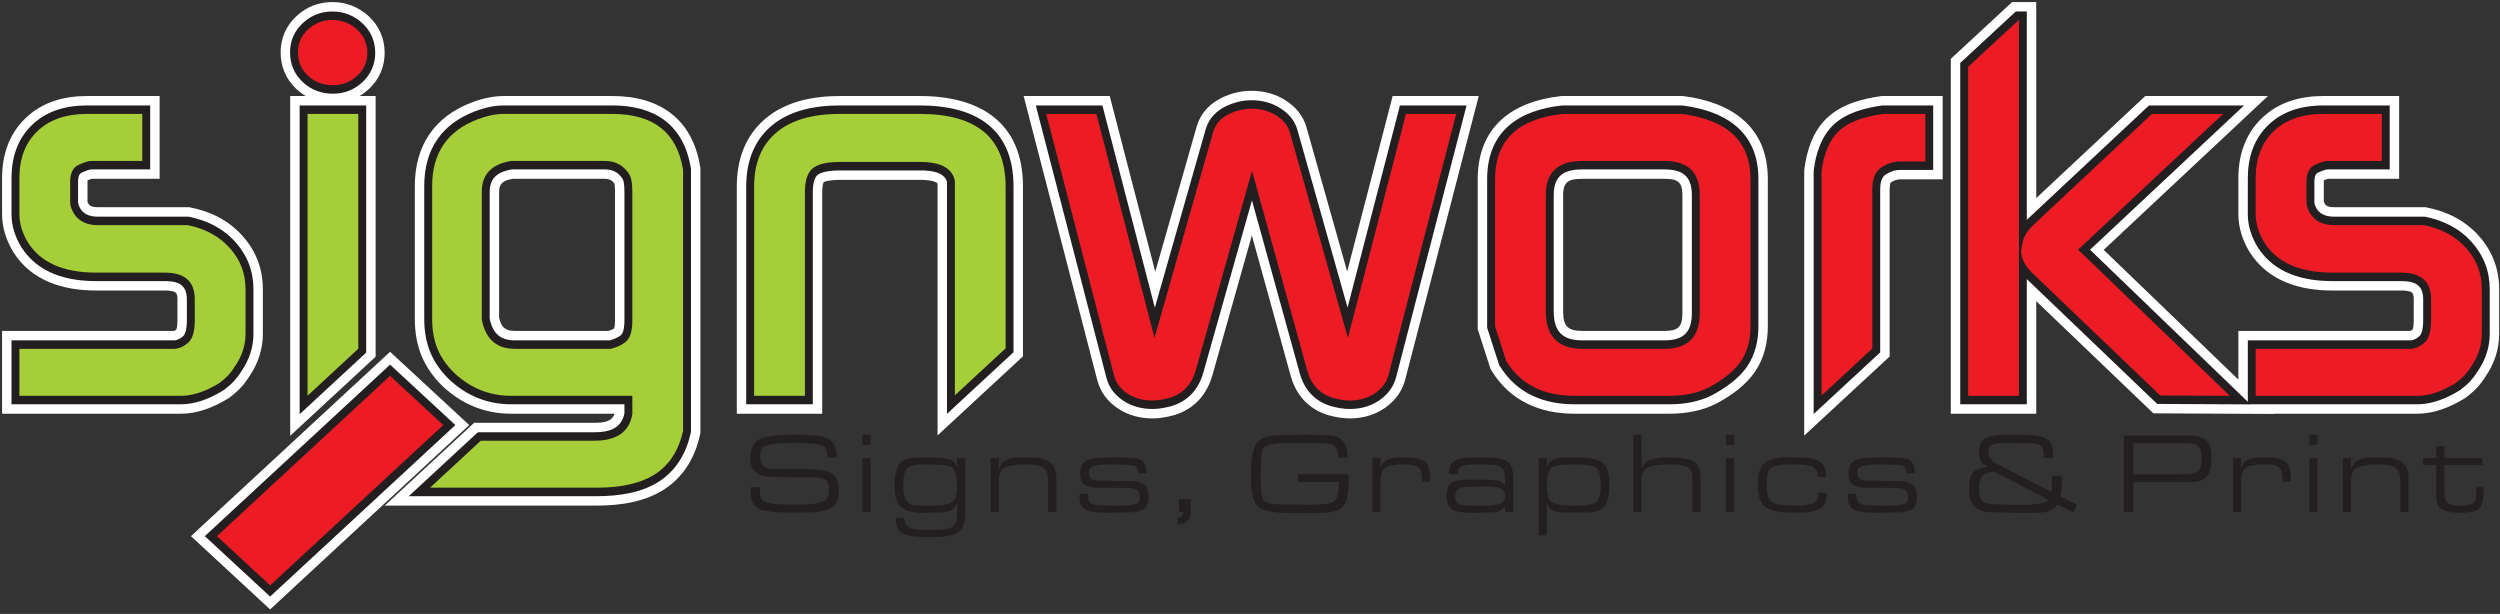 <?xml version="1.0" encoding="UTF-8"?>
<svg xmlns="http://www.w3.org/2000/svg" xmlns:xlink="http://www.w3.org/1999/xlink" width="395pt" height="97pt" viewBox="0 0 395 97" version="1.1">
<rect x="0" y="0" width="395" height="97" fill="#333333" stroke="none"/>
<g id="surface1">
<path style=" stroke:none;fill-rule:evenodd;fill:rgb(100%,100%,100%);fill-opacity:1;" d="M 56.812 15.172 L 59.348 15.172 L 59.348 56.363 L 45.852 68.855 L 45.852 15.172 L 48.309 15.172 C 47.797 14.871 47.309 14.512 46.852 14.086 C 45.188 12.547 44.34 10.535 44.34 8.27 C 44.34 6.027 45.211 4.055 46.852 2.531 C 48.434 1.07 50.363 0.328 52.512 0.328 C 54.66 0.328 56.59 1.07 58.188 2.508 C 59.891 4.043 60.773 6.059 60.773 8.352 C 60.773 10.594 59.902 12.566 58.262 14.09 C 57.805 14.508 57.32 14.871 56.812 15.172 Z M 353.664 59.98 L 353.664 52.285 L 380.824 52.285 C 380.918 52.273 381.09 52.152 381.207 52.062 C 381.34 51.742 381.371 50.957 381.371 50.66 L 381.371 47.281 C 381.371 46.98 381.344 46.441 381.086 46.227 C 380.73 45.93 379.824 45.902 379.391 45.902 L 368.52 45.902 C 363.359 45.902 358.352 44.426 355.438 39.824 L 355.414 39.785 C 354.324 37.969 353.664 35.969 353.664 33.836 L 353.664 28.148 C 353.664 24.535 354.738 21.18 357.391 18.652 C 360.031 16.109 363.48 15.172 367.066 15.172 L 379.062 15.172 L 379.062 28.254 L 367.836 28.254 C 367.664 28.285 367.395 28.395 367.164 28.496 C 367.16 28.582 367.16 28.668 367.16 28.723 L 367.16 31.887 C 367.195 32 367.301 32.176 367.367 32.281 C 367.68 32.695 368.312 32.738 368.789 32.738 L 383.211 32.738 L 383.465 32.789 C 386.637 33.414 389.465 34.828 391.641 37.258 C 393.781 39.625 394.867 42.488 394.867 45.688 L 394.867 52.75 C 394.867 55.195 394.102 57.457 392.73 59.465 C 392.348 60.09 391.902 60.676 391.402 61.227 C 390.844 61.824 390.211 62.355 389.555 62.844 L 389.457 62.918 L 389.352 62.98 C 387.113 64.348 384.586 65.367 381.93 65.367 L 359.297 65.367 L 359.332 65.402 L 340.238 65.309 L 321.727 47.586 L 321.727 65.367 L 308.227 65.367 L 308.227 9.293 L 317.914 0.328 L 321.727 0.328 L 321.727 31.301 L 338.953 15.172 L 358.336 15.172 L 332.387 39.477 Z M 271.199 63.758 C 268.895 64.934 266.32 65.367 263.75 65.367 L 248.781 65.367 C 243.32 65.367 238.645 63.371 235.695 58.609 L 235.516 58.316 L 235.406 57.988 C 234.801 56.141 234.207 54.289 233.617 52.438 L 233.48 52.008 L 233.48 28.324 C 233.48 20.051 238.914 16.02 246.629 15.188 L 246.77 15.172 L 265.879 15.172 L 266.051 15.195 C 273.594 16.168 279.316 20.02 279.316 28.27 L 279.316 51.527 C 279.316 54.086 278.75 56.566 277.305 58.707 C 275.824 60.887 273.543 62.496 271.25 63.73 Z M 182.531 42.941 L 189.043 20.102 C 189.871 17.133 192.238 15.449 195.109 14.68 C 195.965 14.461 196.852 14.348 197.73 14.348 C 199.641 14.348 201.465 14.809 203.086 15.836 C 204.676 16.844 205.895 18.254 206.418 20.094 L 212.855 42.895 L 220.039 15.172 L 233.641 15.172 L 222.027 59.969 C 221.539 61.867 220.371 63.379 218.77 64.484 C 217.129 65.605 215.238 66.109 213.262 66.109 C 212.125 66.109 210.988 65.902 209.895 65.605 L 209.855 65.594 L 209.805 65.578 C 206.672 64.605 204.676 62.301 203.867 59.16 L 197.793 37.195 L 191.59 59.18 C 190.727 62.324 188.707 64.613 185.566 65.578 L 185.516 65.594 L 185.457 65.609 C 184.379 65.895 183.246 66.109 182.125 66.109 C 180.172 66.109 178.293 65.641 176.656 64.551 C 174.988 63.453 173.824 61.906 173.344 59.965 L 161.734 15.172 L 175.336 15.172 Z M 30.172 84.711 L 61.633 55.582 L 74.141 67.16 L 42.676 96.289 Z M 285.066 68.824 L 285.066 26.918 L 285.086 26.742 C 285.457 23.777 286.43 20.773 288.641 18.664 C 290.883 16.504 294.16 15.605 297.172 15.195 L 297.348 15.172 L 306.938 15.172 L 306.938 28.336 L 300.277 28.336 C 299.703 28.336 299.215 28.512 298.738 28.828 C 298.582 29.008 298.562 29.727 298.562 29.961 L 298.562 56.328 Z M 148.133 29.012 C 147.754 28.461 145.902 28.418 145.434 28.418 L 132.695 28.418 C 132.188 28.418 130.586 28.48 130.145 28.781 C 129.953 29.082 129.91 30.031 129.91 30.371 L 129.91 65.367 L 116.414 65.367 L 116.414 29.465 C 116.414 25.336 117.68 21.527 120.883 18.789 C 124.152 15.996 128.512 15.172 132.695 15.172 L 145.348 15.172 C 154.742 15.172 161.629 19.262 161.629 29.465 L 161.629 56.305 L 148.133 68.797 Z M 97.105 65.367 L 80.754 65.367 C 76.641 65.367 73.027 63.887 70.008 61.09 L 69.973 61.059 C 68.547 59.676 67.363 58.066 66.605 56.223 C 65.852 54.379 65.543 52.398 65.543 50.414 L 65.543 29.383 C 65.543 23.023 68.629 18.41 74.582 16.172 C 76.203 15.555 77.902 15.172 79.641 15.172 L 96.746 15.172 C 104.207 15.172 109.402 18.754 110.629 26.363 L 110.664 26.594 L 110.664 68.379 L 110.602 68.684 C 109.848 72.168 108.117 75.18 105.133 77.199 C 102 79.301 98.023 79.883 94.328 79.883 L 60.785 79.883 L 74.918 66.801 L 93.926 66.801 C 95.262 66.801 96.648 66.695 97.105 65.367 Z M 14.031 32.281 C 14.344 32.695 14.977 32.738 15.449 32.738 L 29.875 32.738 L 30.129 32.789 C 33.297 33.414 36.129 34.828 38.301 37.258 C 40.441 39.625 41.531 42.488 41.531 45.688 L 41.531 52.75 C 41.531 55.195 40.766 57.457 39.395 59.465 C 39.012 60.09 38.566 60.676 38.066 61.227 C 37.508 61.824 36.871 62.359 36.215 62.848 L 36.117 62.918 L 36.016 62.98 C 33.777 64.348 31.246 65.367 28.59 65.367 L 0.328 65.367 L 0.328 52.285 L 27.484 52.285 C 27.582 52.273 27.754 52.152 27.871 52.062 C 28.004 51.742 28.035 50.957 28.035 50.66 L 28.035 47.281 C 28.035 46.98 28.008 46.441 27.75 46.227 C 27.395 45.93 26.484 45.902 26.051 45.902 L 15.184 45.902 C 10.023 45.902 5.02 44.43 2.105 39.832 L 2.078 39.785 C 0.988 37.973 0.328 35.969 0.328 33.836 L 0.328 28.148 C 0.328 24.539 1.398 21.184 4.051 18.652 C 6.691 16.109 10.141 15.172 13.727 15.172 L 25.219 15.172 L 25.219 28.254 L 14.5 28.254 C 14.328 28.285 14.055 28.395 13.828 28.496 C 13.824 28.582 13.824 28.668 13.824 28.723 L 13.824 31.887 C 13.859 32 13.965 32.18 14.031 32.281 Z M 250.027 52.285 L 262.949 52.285 C 265.098 52.285 265.82 51.707 265.82 49.508 L 265.82 30.785 C 265.82 28.656 264.965 28.254 262.949 28.254 L 250.027 28.254 C 248.004 28.254 246.977 28.594 246.977 30.785 L 246.977 49.176 C 246.977 51.531 247.684 52.285 250.027 52.285 Z M 78.859 50.184 C 79.188 51.637 79.754 52.285 81.332 52.285 L 96.125 52.285 C 96.414 52.195 96.859 52.039 97.043 51.895 C 97.148 51.594 97.172 50.918 97.172 50.648 L 97.172 30.469 C 97.172 30.023 97.176 29.434 97.066 28.98 C 97.062 28.973 97.047 28.957 97.039 28.949 L 96.977 28.879 L 96.918 28.809 C 96.547 28.352 96.078 28.254 95.516 28.254 L 81.008 28.254 C 79.719 28.48 78.859 28.836 78.859 30.305 L 78.859 50.184 "/>
<path style=" stroke:none;fill-rule:evenodd;fill:rgb(13.699%,12.199%,12.5%);fill-opacity:1;" d="M 355.156 63.48 L 355.156 53.777 L 380.828 53.777 C 381.344 53.777 381.84 53.477 382.238 53.145 C 382.793 52.691 382.863 51.32 382.863 50.66 L 382.863 47.281 C 382.863 44.906 381.391 44.414 379.391 44.414 L 368.52 44.414 C 364.027 44.414 359.371 43.254 356.707 39.043 L 356.688 39.016 C 355.75 37.453 355.152 35.715 355.152 33.836 L 355.156 28.148 C 355.156 24.875 356.109 21.934 358.422 19.723 C 360.809 17.43 363.934 16.66 367.066 16.66 L 377.574 16.66 L 377.574 26.766 L 367.793 26.766 C 367.387 26.766 366.621 27.102 366.254 27.273 C 365.727 27.516 365.672 28.176 365.672 28.723 L 365.672 31.941 C 365.672 32.336 365.934 32.812 366.141 33.125 C 366.773 34.012 367.797 34.23 368.789 34.23 L 383.066 34.23 L 383.18 34.25 C 385.977 34.801 388.547 36.031 390.531 38.254 C 392.395 40.316 393.379 42.812 393.379 45.688 L 393.379 52.75 C 393.379 54.93 392.68 56.91 391.48 58.656 C 391.141 59.211 390.75 59.73 390.312 60.211 C 389.812 60.742 389.246 61.219 388.668 61.648 L 388.574 61.711 C 386.555 62.945 384.281 63.879 381.93 63.879 L 355.566 63.879 L 355.582 63.895 L 340.84 63.82 L 320.48 44.332 C 320.398 44.258 320.316 44.176 320.234 44.098 L 320.234 63.879 L 309.719 63.879 L 309.719 9.945 L 318.496 1.816 L 320.234 1.816 L 320.234 34.738 C 320.32 34.656 320.41 34.57 320.496 34.488 L 339.543 16.66 L 354.566 16.66 L 330.227 39.461 Z M 270.523 62.43 C 268.418 63.504 266.062 63.879 263.75 63.879 L 248.781 63.879 C 243.988 63.879 239.699 62.242 236.961 57.824 L 236.871 57.684 L 236.82 57.527 C 236.219 55.684 235.625 53.836 235.035 51.988 L 234.969 51.777 L 234.969 28.324 C 234.969 20.57 240.172 17.383 246.785 16.668 L 246.848 16.66 L 265.785 16.66 L 265.859 16.672 C 272.312 17.504 277.828 20.559 277.828 28.27 L 277.828 51.527 C 277.828 53.812 277.336 56 276.074 57.871 C 274.723 59.855 272.566 61.328 270.547 62.418 Z M 250.027 53.777 L 262.949 53.777 C 265.797 53.777 267.312 52.676 267.312 49.508 L 267.312 30.785 C 267.312 27.688 265.668 26.766 262.949 26.766 L 250.027 26.766 C 247.297 26.766 245.488 27.617 245.488 30.785 L 245.488 49.176 C 245.488 52.512 246.988 53.777 250.027 53.777 Z M 182.465 48.613 L 190.477 20.504 C 191.176 18 193.227 16.727 195.48 16.121 C 196.219 15.934 196.977 15.836 197.73 15.836 C 199.344 15.836 200.895 16.211 202.285 17.094 C 203.535 17.883 204.555 18.984 204.984 20.5 L 212.914 48.594 L 221.191 16.66 L 231.715 16.66 L 220.586 59.598 C 220.18 61.176 219.203 62.375 217.93 63.258 C 216.523 64.215 214.922 64.621 213.262 64.621 C 212.266 64.621 211.246 64.43 210.281 64.168 L 210.262 64.16 L 210.242 64.156 C 207.688 63.363 206.012 61.516 205.305 58.77 L 197.809 31.66 L 190.152 58.781 C 189.398 61.527 187.695 63.363 185.129 64.156 L 185.105 64.164 L 185.078 64.172 C 184.133 64.418 183.105 64.621 182.125 64.621 C 180.48 64.621 178.883 64.242 177.477 63.309 C 176.148 62.438 175.184 61.211 174.789 59.594 L 163.656 16.66 L 174.18 16.66 Z M 47.863 12.996 C 46.531 11.762 45.828 10.16 45.828 8.27 C 45.828 6.406 46.555 4.84 47.863 3.625 C 49.191 2.402 50.77 1.816 52.512 1.816 C 54.266 1.816 55.848 2.406 57.191 3.613 C 58.551 4.84 59.285 6.441 59.285 8.352 C 59.285 10.215 58.559 11.781 57.25 12.996 C 55.926 14.223 54.344 14.805 52.602 14.805 C 50.828 14.805 49.211 14.242 47.863 12.996 Z M 32.363 84.711 L 61.633 57.613 L 71.949 67.16 L 42.676 94.258 Z M 286.555 65.414 L 286.555 27.012 L 286.566 26.926 C 286.898 24.258 287.754 21.57 289.672 19.738 C 291.684 17.801 294.762 17.027 297.371 16.672 L 297.449 16.66 L 305.445 16.66 L 305.445 26.848 L 300.277 26.848 C 299.418 26.848 298.637 27.109 297.906 27.594 C 297.188 28.074 297.07 29.137 297.07 29.961 L 297.07 55.68 Z M 149.621 28.727 C 149.156 27.055 146.742 26.93 145.434 26.93 L 132.695 26.93 C 131.766 26.93 129.922 27.012 129.152 27.668 C 128.512 28.219 128.422 29.57 128.422 30.371 L 128.422 63.879 L 117.902 63.879 L 117.902 29.465 C 117.902 25.676 119.047 22.32 121.848 19.922 C 124.859 17.348 128.949 16.66 132.695 16.66 L 145.348 16.66 C 153.473 16.66 160.137 19.781 160.137 29.465 L 160.137 55.652 L 149.621 65.391 Z M 57.859 55.711 L 47.344 65.449 L 47.344 16.66 L 57.859 16.66 Z M 98.66 65.297 L 98.66 63.879 L 80.754 63.879 C 77.074 63.879 73.812 62.586 71.027 60.008 L 71.008 59.984 C 69.746 58.766 68.672 57.332 67.984 55.656 C 67.305 54 67.031 52.215 67.031 50.414 L 67.031 29.383 C 67.031 23.434 69.934 19.512 75.109 17.562 C 76.566 17.008 78.09 16.66 79.641 16.66 L 96.746 16.66 C 103.176 16.66 108.008 19.465 109.16 26.598 L 109.176 26.711 L 109.176 68.219 L 109.145 68.367 C 108.453 71.562 106.902 74.203 104.301 75.965 C 101.414 77.902 97.664 78.395 94.328 78.395 L 64.586 78.395 L 75.5 68.293 L 93.926 68.293 C 96.086 68.293 98.18 67.801 98.66 65.297 Z M 77.371 50.344 C 77.855 52.676 79.051 53.777 81.332 53.777 L 96.34 53.777 C 96.961 53.605 97.809 53.301 98.223 52.816 C 98.605 52.359 98.66 51.223 98.66 50.648 L 98.66 30.469 C 98.66 29.918 98.648 29.191 98.52 28.652 C 98.453 28.371 98.32 28.141 98.133 27.934 L 98.102 27.902 L 98.074 27.871 C 97.402 27.039 96.52 26.766 95.516 26.766 L 80.879 26.766 C 78.887 27.098 77.371 27.93 77.371 30.305 Z M 12.805 33.129 C 13.438 34.012 14.461 34.23 15.449 34.23 L 29.73 34.23 L 29.844 34.25 C 32.641 34.801 35.207 36.031 37.195 38.254 C 39.059 40.316 40.043 42.812 40.043 45.688 L 40.043 52.75 C 40.043 54.93 39.344 56.91 38.145 58.656 C 37.805 59.211 37.414 59.73 36.977 60.211 C 36.477 60.746 35.906 61.219 35.332 61.648 L 35.238 61.711 C 33.219 62.945 30.945 63.879 28.59 63.879 L 1.816 63.879 L 1.816 53.777 L 27.492 53.777 C 28.008 53.777 28.504 53.477 28.902 53.145 C 29.457 52.691 29.523 51.32 29.523 50.66 L 29.523 47.281 C 29.523 44.906 28.051 44.414 26.051 44.414 L 15.184 44.414 C 10.691 44.414 6.035 43.254 3.371 39.043 L 3.352 39.016 C 2.414 37.453 1.816 35.715 1.816 33.836 L 1.816 28.148 C 1.816 24.875 2.77 21.934 5.082 19.723 C 7.469 17.43 10.594 16.66 13.727 16.66 L 23.73 16.66 L 23.73 26.766 L 14.457 26.766 C 14.047 26.766 13.285 27.102 12.918 27.273 C 12.391 27.516 12.336 28.18 12.336 28.723 L 12.336 31.941 C 12.336 32.336 12.598 32.812 12.805 33.129 "/>
<path style=" stroke:none;fill-rule:evenodd;fill:rgb(92.899%,10.999%,14.099%);fill-opacity:1;" d="M 321.316 35.5 L 340.012 18 L 351.238 18 L 328.34 39.445 L 352.305 62.539 L 341.316 62.484 L 321.301 43.324 C 319.996 42.113 319.34 40.875 319.34 39.609 C 319.34 39.391 319.445 38.867 319.652 38.016 C 319.863 37.164 320.426 36.324 321.316 35.5 "/>
<path style=" stroke:none;fill-rule:evenodd;fill:rgb(92.899%,10.999%,14.099%);fill-opacity:1;" d="M 236.219 51.555 L 236.219 28.324 C 236.219 22.223 239.785 18.77 246.91 18 L 265.711 18 C 272.953 18.938 276.578 22.359 276.578 28.27 L 276.578 51.527 C 276.578 53.742 276.074 55.582 275.062 57.082 C 274.055 58.566 272.359 59.941 269.984 61.219 C 268.262 62.098 266.184 62.539 263.75 62.539 L 248.781 62.539 C 243.852 62.539 240.258 60.723 238 57.082 C 237.406 55.266 236.812 53.426 236.219 51.555 Z M 250.027 55.117 L 262.945 55.117 C 266.688 55.117 268.559 53.246 268.559 49.508 L 268.559 30.785 C 268.559 27.211 266.688 25.426 262.945 25.426 L 250.027 25.426 C 246.168 25.426 244.238 27.211 244.238 30.785 L 244.238 49.176 C 244.238 53.137 246.168 55.117 250.027 55.117 "/>
<path style=" stroke:none;fill-rule:evenodd;fill:rgb(92.899%,10.999%,14.099%);fill-opacity:1;" d="M 165.301 18 L 173.23 18 L 182.406 53.398 L 191.672 20.887 C 192.148 19.184 193.516 18.027 195.77 17.426 C 196.426 17.258 197.078 17.176 197.73 17.176 C 199.219 17.176 200.523 17.535 201.652 18.25 C 202.781 18.965 203.492 19.844 203.789 20.891 L 212.969 53.398 L 222.145 18 L 230.07 18 L 219.383 59.238 C 219.086 60.395 218.371 61.355 217.258 62.129 C 216.129 62.898 214.793 63.281 213.262 63.281 C 212.492 63.281 211.602 63.145 210.59 62.867 C 208.469 62.207 207.102 60.723 206.508 58.402 L 197.82 26.992 L 188.957 58.402 C 188.316 60.723 186.922 62.211 184.785 62.867 C 183.73 63.145 182.84 63.281 182.125 63.281 C 180.582 63.281 179.246 62.91 178.133 62.168 C 177.004 61.426 176.289 60.449 175.992 59.238 L 165.301 18 "/>
<path style=" stroke:none;fill-rule:evenodd;fill:rgb(92.899%,10.999%,14.099%);fill-opacity:1;" d="M 47.078 8.27 C 47.078 6.84 47.613 5.629 48.68 4.641 C 49.75 3.652 51.027 3.156 52.512 3.156 C 53.996 3.156 55.289 3.652 56.387 4.641 C 57.488 5.629 58.035 6.867 58.035 8.352 C 58.035 9.781 57.504 10.992 56.434 11.98 C 55.363 12.969 54.086 13.465 52.602 13.465 C 51.059 13.465 49.75 12.969 48.68 11.98 C 47.613 10.992 47.078 9.754 47.078 8.27 "/>
<path style=" stroke:none;fill-rule:evenodd;fill:rgb(92.899%,10.999%,14.099%);fill-opacity:1;" d="M 34.277 84.711 L 61.633 59.383 L 70.035 67.16 L 42.676 92.488 L 34.277 84.711 "/>
<path style=" stroke:none;fill-rule:evenodd;fill:rgb(92.899%,10.999%,14.099%);fill-opacity:1;" d="M 310.969 62.539 L 318.984 62.539 L 318.984 3.156 L 318.965 3.156 L 310.969 10.559 L 310.969 62.539 "/>
<path style=" stroke:none;fill-rule:evenodd;fill:rgb(92.899%,10.999%,14.099%);fill-opacity:1;" d="M 287.805 62.488 L 287.805 27.102 C 288.16 24.242 289.066 22.113 290.508 20.738 C 291.945 19.348 294.293 18.441 297.531 18 L 304.195 18 L 304.195 25.508 L 300.277 25.508 C 299.207 25.508 298.195 25.824 297.246 26.457 C 296.297 27.09 295.82 28.258 295.82 29.961 L 295.82 55.066 L 287.805 62.488 "/>
<path style=" stroke:none;fill-rule:evenodd;fill:rgb(65.099%,80.8%,21.999%);fill-opacity:1;" d="M 119.152 62.539 L 119.152 29.465 C 119.152 25.781 120.312 22.949 122.629 20.969 C 124.945 18.992 128.301 18 132.695 18 L 145.348 18 C 154.375 18 158.887 21.824 158.887 29.465 L 158.887 55.039 L 150.871 62.461 L 150.871 28.559 C 150.453 26.578 148.645 25.59 145.434 25.59 L 132.695 25.59 C 130.617 25.59 129.176 25.934 128.375 26.621 C 127.574 27.309 127.172 28.559 127.172 30.371 L 127.172 62.539 L 119.152 62.539 "/>
<path style=" stroke:none;fill-rule:evenodd;fill:rgb(65.099%,80.8%,21.999%);fill-opacity:1;" d="M 56.609 55.098 L 56.609 18 L 48.594 18 L 48.594 62.523 L 56.609 55.098 "/>
<path style=" stroke:none;fill-rule:evenodd;fill:rgb(65.099%,80.8%,21.999%);fill-opacity:1;" d="M 75.965 69.633 L 93.926 69.633 C 97.445 69.633 99.434 68.23 99.91 65.426 L 99.91 62.539 L 80.754 62.539 C 77.371 62.539 74.398 61.355 71.844 58.992 C 70.598 57.781 69.691 56.492 69.129 55.117 C 68.562 53.742 68.281 52.176 68.281 50.414 L 68.281 29.383 C 68.281 24.16 70.703 20.641 75.527 18.828 C 76.969 18.277 78.336 18 79.641 18 L 96.746 18 C 103.25 18 106.977 20.941 107.926 26.828 L 107.926 68.066 C 107.273 71.09 105.836 73.344 103.637 74.828 C 101.426 76.312 98.32 77.055 94.328 77.055 L 67.945 77.055 Z M 76.121 50.484 C 76.715 53.578 78.453 55.117 81.332 55.117 L 96.492 55.117 C 97.758 54.785 98.633 54.32 99.152 53.715 C 99.656 53.109 99.91 52.078 99.91 50.648 L 99.91 30.469 C 99.91 29.535 99.852 28.82 99.73 28.324 C 99.613 27.816 99.375 27.375 99.02 26.992 C 98.172 25.945 97.016 25.426 95.516 25.426 L 80.785 25.426 C 77.68 25.918 76.121 27.543 76.121 30.305 L 76.121 50.484 "/>
<path style=" stroke:none;fill-rule:evenodd;fill:rgb(92.899%,10.999%,14.099%);fill-opacity:1;" d="M 356.402 62.539 L 356.402 55.117 L 380.828 55.117 C 381.543 55.117 382.27 54.812 382.996 54.211 C 383.738 53.602 384.109 52.422 384.109 50.66 L 384.113 47.281 C 384.113 44.477 382.539 43.074 379.391 43.074 L 368.52 43.074 C 363.352 43.074 359.758 41.48 357.738 38.289 C 356.848 36.805 356.402 35.32 356.402 33.836 L 356.402 28.145 C 356.402 25.012 357.355 22.539 359.254 20.723 C 361.141 18.91 363.754 18 367.066 18 L 376.324 18 L 376.324 25.426 L 367.793 25.426 C 367.316 25.426 366.648 25.633 365.758 26.043 C 364.867 26.457 364.422 27.348 364.422 28.723 L 364.422 31.941 C 364.422 32.543 364.66 33.207 365.133 33.918 C 365.906 35.02 367.125 35.57 368.789 35.57 L 382.953 35.57 C 385.746 36.117 387.973 37.328 389.637 39.184 C 391.297 41.027 392.129 43.199 392.129 45.688 L 392.129 52.75 C 392.129 54.566 391.566 56.285 390.453 57.895 C 390.156 58.387 389.812 58.84 389.426 59.266 C 389.039 59.68 388.551 60.105 387.957 60.547 C 385.773 61.879 383.77 62.539 381.93 62.539 L 356.402 62.539 "/>
<path style=" stroke:none;fill-rule:evenodd;fill:rgb(65.099%,80.8%,21.999%);fill-opacity:1;" d="M 3.066 62.539 L 3.066 55.117 L 27.492 55.117 C 28.207 55.117 28.934 54.812 29.66 54.211 C 30.402 53.602 30.773 52.422 30.773 50.66 L 30.773 47.281 C 30.773 44.477 29.199 43.074 26.051 43.074 L 15.184 43.074 C 10.016 43.074 6.422 41.48 4.402 38.289 C 3.512 36.805 3.066 35.32 3.066 33.836 L 3.066 28.145 C 3.066 25.012 4.016 22.539 5.918 20.723 C 7.805 18.91 10.418 18 13.727 18 L 22.48 18 L 22.48 25.426 L 14.457 25.426 C 13.98 25.426 13.312 25.633 12.422 26.043 C 11.531 26.457 11.086 27.348 11.086 28.723 L 11.086 31.941 C 11.086 32.543 11.324 33.207 11.797 33.918 C 12.57 35.02 13.789 35.57 15.449 35.57 L 29.617 35.57 C 32.406 36.117 34.637 37.328 36.297 39.184 C 37.961 41.027 38.793 43.199 38.793 45.688 L 38.793 52.75 C 38.793 54.566 38.227 56.285 37.113 57.895 C 36.816 58.387 36.477 58.84 36.09 59.266 C 35.703 59.68 35.215 60.105 34.621 60.547 C 32.438 61.879 30.434 62.539 28.594 62.539 L 3.066 62.539 "/>
<path style=" stroke:none;fill-rule:nonzero;fill:rgb(13.699%,12.199%,12.5%);fill-opacity:1;" d="M 129.953 70.414 C 129.695 70.285 129.23 70.18 128.555 70.098 C 127.879 70.012 127.008 69.969 125.938 69.969 L 125.422 69.969 C 124.613 69.969 123.773 70.008 122.91 70.078 C 122.043 70.156 121.414 70.277 121.02 70.445 C 120.629 70.617 120.375 70.848 120.266 71.141 C 120.156 71.434 120.102 71.785 120.102 72.199 C 120.102 72.945 120.305 73.449 120.719 73.719 C 121.129 73.984 121.727 74.117 122.512 74.117 L 126.75 74.117 C 127.254 74.117 127.699 74.125 128.094 74.137 C 128.488 74.148 129.078 74.199 129.871 74.281 C 130.664 74.367 131.301 74.641 131.785 75.102 C 132.273 75.57 132.516 76.359 132.516 77.48 C 132.516 78.215 132.398 78.824 132.164 79.312 C 131.93 79.801 131.535 80.168 130.977 80.418 C 130.418 80.66 129.742 80.82 128.949 80.895 C 128.156 80.965 127.297 81.004 126.363 81.004 L 125.387 81.004 C 124.465 81.004 123.773 80.992 123.312 80.977 C 122.855 80.953 122.148 80.887 121.195 80.758 C 120.242 80.633 119.566 80.305 119.16 79.77 C 118.754 79.238 118.551 78.309 118.551 76.98 L 120.043 76.98 L 120.043 77.25 C 120.043 77.898 120.102 78.379 120.219 78.691 C 120.336 79.004 120.637 79.234 121.121 79.383 C 121.605 79.527 122.254 79.621 123.066 79.668 C 123.875 79.715 124.676 79.734 125.461 79.734 C 126.738 79.734 127.812 79.68 128.691 79.57 C 129.57 79.461 130.168 79.254 130.488 78.949 C 130.809 78.645 130.969 78.148 130.969 77.453 C 130.969 76.574 130.762 76.02 130.352 75.781 C 129.938 75.543 129.246 75.422 128.262 75.422 L 125.449 75.422 L 122.156 75.332 C 121.004 75.332 120.113 75.117 119.492 74.68 C 118.863 74.246 118.551 73.508 118.551 72.469 C 118.551 71.648 118.688 70.965 118.957 70.414 C 119.227 69.863 119.684 69.473 120.328 69.238 C 120.973 69.004 121.73 68.852 122.598 68.785 C 123.469 68.719 124.445 68.684 125.523 68.684 C 126.422 68.684 127.066 68.695 127.465 68.711 C 127.863 68.734 128.516 68.789 129.414 68.883 C 130.316 68.977 131.008 69.293 131.484 69.836 C 131.961 70.375 132.199 71.199 132.199 72.309 L 130.711 72.309 C 130.711 71.727 130.645 71.297 130.516 71.012 C 130.387 70.73 130.199 70.531 129.953 70.414 Z M 137.551 80.895 L 136.262 80.895 L 136.262 72.379 L 137.551 72.379 Z M 137.551 70.297 L 136.262 70.297 L 136.262 68.703 L 137.551 68.703 Z M 152.52 81.309 C 152.52 82.492 152.188 83.383 151.523 83.973 C 150.859 84.566 149.43 84.859 147.23 84.859 L 146.164 84.859 C 144.617 84.859 143.457 84.68 142.684 84.316 C 141.91 83.957 141.523 83.117 141.523 81.801 L 142.773 81.801 C 142.887 82.414 143.074 82.852 143.336 83.105 C 143.602 83.355 143.98 83.52 144.48 83.594 C 144.977 83.664 145.383 83.707 145.695 83.719 C 146.008 83.73 146.414 83.738 146.918 83.738 C 147.68 83.738 148.344 83.715 148.91 83.664 C 149.473 83.617 149.934 83.504 150.289 83.32 C 150.645 83.141 150.891 82.867 151.027 82.508 C 151.16 82.145 151.23 81.746 151.23 81.309 L 151.23 79.5 C 150.945 80.113 150.559 80.516 150.059 80.703 C 149.562 80.891 148.902 80.984 148.078 80.984 L 145.871 81.039 C 144.234 81.039 143.07 80.734 142.371 80.125 C 141.672 79.516 141.32 78.41 141.32 76.82 C 141.32 75.285 141.555 74.148 142.027 73.414 C 142.504 72.676 143.445 72.309 144.855 72.309 L 147.324 72.273 C 148.355 72.273 149.199 72.363 149.855 72.543 C 150.516 72.723 150.973 73.172 151.23 73.883 L 151.23 72.379 L 152.52 72.379 Z M 146.035 79.898 L 146.957 79.898 C 147.559 79.898 148.035 79.887 148.383 79.871 C 148.734 79.852 149.16 79.781 149.664 79.66 C 150.168 79.543 150.555 79.27 150.824 78.848 C 151.094 78.426 151.23 77.852 151.23 77.125 C 151.23 75.703 151.066 74.73 150.742 74.211 C 150.414 73.691 149.59 73.43 148.266 73.43 L 145.777 73.375 C 144.523 73.375 143.699 73.598 143.301 74.047 C 142.902 74.492 142.699 75.363 142.699 76.656 L 142.699 76.855 C 142.699 77.93 142.859 78.676 143.18 79.094 C 143.5 79.508 143.844 79.742 144.211 79.789 C 144.578 79.836 144.934 79.867 145.27 79.879 C 145.609 79.891 145.863 79.898 146.035 79.898 Z M 157.816 74.137 C 158.098 73.316 158.57 72.797 159.234 72.578 C 159.895 72.363 160.781 72.254 161.887 72.254 L 162.051 72.254 C 162.961 72.254 163.719 72.301 164.324 72.398 C 164.934 72.496 165.457 72.711 165.891 73.051 C 166.328 73.391 166.605 73.77 166.723 74.191 C 166.836 74.613 166.895 75.141 166.895 75.77 L 166.895 80.895 L 165.605 80.895 L 165.605 75.895 C 165.605 74.832 165.316 74.148 164.742 73.84 C 164.164 73.531 163.266 73.375 162.051 73.375 C 160.664 73.375 159.609 73.531 158.895 73.84 C 158.176 74.148 157.816 74.898 157.816 76.094 L 157.816 80.895 L 156.523 80.895 L 156.523 72.379 L 157.816 72.379 Z M 178.438 73.449 L 175.895 73.375 C 175.355 73.375 174.914 73.383 174.578 73.395 C 174.238 73.406 173.859 73.441 173.434 73.504 C 173.012 73.562 172.676 73.676 172.422 73.84 C 172.172 74 172.047 74.277 172.047 74.664 C 172.047 75.18 172.176 75.523 172.441 75.688 C 172.703 75.848 173.117 75.93 173.684 75.93 L 175.914 75.984 L 178.324 75.984 C 179.395 75.984 180.188 76.152 180.703 76.484 C 181.219 76.816 181.477 77.469 181.477 78.449 C 181.477 79.57 181.172 80.273 180.562 80.559 C 179.953 80.844 179.02 80.984 177.754 80.984 L 175.34 81.02 C 174.605 81.02 174.043 81.012 173.656 80.992 C 173.27 80.977 172.789 80.91 172.219 80.793 C 171.648 80.68 171.227 80.434 170.957 80.051 C 170.688 79.672 170.551 79.117 170.551 78.395 L 170.57 78.016 L 171.879 78.016 L 171.898 78.215 C 171.898 78.793 172.02 79.191 172.266 79.41 C 172.512 79.625 172.941 79.766 173.555 79.824 L 175.82 79.898 L 176.539 79.898 C 177.301 79.898 177.98 79.863 178.582 79.797 C 179.184 79.73 179.59 79.621 179.789 79.473 C 179.992 79.32 180.094 79.047 180.094 78.648 C 180.094 78.043 179.941 77.633 179.641 77.414 C 179.34 77.199 178.859 77.09 178.195 77.09 L 175.855 77.07 L 173.629 77.07 C 172.656 77.07 171.922 76.922 171.418 76.617 C 170.914 76.316 170.664 75.715 170.664 74.809 C 170.664 73.961 170.91 73.344 171.398 72.949 C 171.891 72.559 172.574 72.363 173.445 72.363 L 175.895 72.254 C 176.348 72.254 176.789 72.258 177.219 72.262 C 177.648 72.27 178.137 72.297 178.676 72.344 C 179.57 72.344 180.207 72.527 180.582 72.898 C 180.957 73.266 181.145 73.883 181.145 74.754 L 179.855 74.754 C 179.805 74.27 179.691 73.945 179.512 73.785 C 179.336 73.621 178.977 73.508 178.438 73.449 Z M 188.133 80.75 C 188.133 82.137 187.441 82.832 186.055 82.832 L 186.055 81.871 C 186.348 81.812 186.57 81.727 186.727 81.617 C 186.879 81.512 186.953 81.336 186.953 81.094 L 186.938 80.895 L 186.293 80.895 L 186.293 78.863 L 188.133 78.863 Z M 205.09 74.934 L 213.086 74.934 L 213.102 76.008 C 213.102 77.883 212.824 79.184 212.266 79.926 C 211.703 80.668 210.469 81.039 208.555 81.039 L 203.395 81.039 C 201.062 81.039 199.52 80.699 198.773 80.016 C 198.023 79.332 197.648 77.855 197.648 75.586 L 197.648 74.914 C 197.648 72.562 197.93 70.941 198.496 70.062 C 199.062 69.18 200.43 68.738 202.602 68.738 L 205.699 68.703 L 207.188 68.684 L 209.641 68.777 C 210.816 68.777 211.656 69.066 212.152 69.645 C 212.652 70.223 212.898 71.125 212.898 72.344 L 211.426 72.344 C 211.426 71.281 211.199 70.625 210.746 70.379 C 210.289 70.133 209.441 70.008 208.203 70.008 L 205.699 69.988 L 204.242 69.969 L 201.828 70.062 C 200.895 70.145 200.234 70.32 199.852 70.586 C 199.465 70.852 199.27 71.516 199.27 72.578 L 199.195 75.695 C 199.195 77 199.289 77.992 199.48 78.676 C 199.672 79.355 200.664 79.699 202.453 79.699 L 205.586 79.734 L 206.914 79.754 L 207.188 79.754 C 207.754 79.754 208.496 79.711 209.418 79.625 C 210.34 79.543 210.922 79.25 211.168 78.758 C 211.414 78.262 211.535 77.391 211.535 76.148 L 205.09 76.148 Z M 218.121 73.883 C 218.293 73.375 218.629 72.977 219.121 72.688 C 219.621 72.398 220.43 72.254 221.559 72.254 C 223.199 72.254 224.348 72.453 225.004 72.855 C 225.656 73.254 225.988 74.203 225.988 75.699 L 225.988 76.094 L 224.715 76.094 C 224.715 75.035 224.547 74.316 224.211 73.941 C 223.871 73.562 223.148 73.375 222.047 73.375 L 221.602 73.375 C 220.352 73.375 219.457 73.547 218.922 73.895 C 218.391 74.238 218.121 74.98 218.121 76.129 L 218.121 80.895 L 216.832 80.895 L 216.832 72.379 L 218.121 72.379 Z M 237.805 79.898 C 237.582 80.273 237.316 80.535 237.004 80.684 C 236.688 80.836 236.293 80.93 235.812 80.965 L 233.438 81.02 L 232.312 81.02 C 230.793 81.02 229.781 80.805 229.285 80.379 C 228.785 79.949 228.539 79.316 228.539 78.484 C 228.539 77.566 228.711 76.922 229.055 76.547 C 229.398 76.172 229.879 75.953 230.5 75.895 C 231.121 75.836 231.672 75.797 232.148 75.785 C 232.629 75.773 233.074 75.77 233.492 75.77 L 235.926 75.84 C 236.367 75.84 236.723 75.906 236.992 76.039 C 237.262 76.172 237.531 76.418 237.805 76.781 L 237.805 75.875 C 237.805 75.355 237.762 74.926 237.676 74.582 C 237.59 74.238 237.398 73.969 237.105 73.773 C 236.809 73.582 236.309 73.469 235.602 73.43 C 234.895 73.395 234.371 73.375 234.027 73.375 C 233.609 73.375 233.203 73.379 232.812 73.387 C 232.418 73.391 231.992 73.426 231.531 73.484 C 231.07 73.547 230.754 73.691 230.582 73.918 C 230.41 74.148 230.324 74.488 230.324 74.934 L 228.926 74.934 C 228.926 74.027 229.125 73.395 229.523 73.031 C 229.922 72.668 230.523 72.449 231.328 72.371 C 232.133 72.293 232.871 72.254 233.551 72.254 C 234.383 72.254 235.078 72.27 235.629 72.297 C 236.184 72.328 236.777 72.43 237.418 72.598 C 238.055 72.766 238.496 73.102 238.734 73.602 C 238.973 74.105 239.094 74.766 239.094 75.586 L 239.094 80.895 L 237.805 80.895 Z M 233.457 79.898 L 233.824 79.898 C 234.449 79.898 235.004 79.883 235.484 79.852 C 235.961 79.824 236.469 79.734 237.004 79.59 C 237.535 79.445 237.805 79.035 237.805 78.359 C 237.805 77.777 237.621 77.406 237.262 77.242 C 236.898 77.082 236.504 76.977 236.082 76.938 C 235.656 76.895 235.184 76.871 234.652 76.871 L 233.512 76.891 C 232.629 76.891 232.004 76.91 231.641 76.945 C 231.281 76.98 230.953 77.055 230.656 77.164 C 230.363 77.27 230.164 77.438 230.066 77.66 C 229.969 77.883 229.922 78.16 229.922 78.484 C 229.922 78.918 230.051 79.258 230.316 79.5 C 230.578 79.742 231.121 79.859 231.945 79.859 Z M 244.391 73.738 C 244.684 73.137 245.086 72.738 245.594 72.551 C 246.105 72.363 246.77 72.273 247.594 72.273 L 248.957 72.273 C 250.961 72.273 252.348 72.531 253.129 73.051 C 253.91 73.57 254.297 74.758 254.297 76.617 C 254.297 78.141 254.047 79.25 253.543 79.941 C 253.039 80.637 252.047 80.984 250.559 80.984 L 247.113 80.984 C 246.402 80.984 245.824 80.883 245.375 80.68 C 244.926 80.477 244.598 80.078 244.391 79.48 L 244.391 84.57 L 243.102 84.57 L 243.102 72.379 L 244.391 72.379 Z M 252.918 76.691 C 252.918 75.168 252.668 74.238 252.168 73.902 C 251.672 73.562 250.59 73.395 248.93 73.395 L 248.488 73.395 C 247.895 73.395 247.43 73.402 247.094 73.422 C 246.758 73.441 246.32 73.508 245.793 73.621 C 245.266 73.734 244.895 74.047 244.691 74.555 C 244.488 75.062 244.391 75.77 244.391 76.672 C 244.391 78.219 244.695 79.145 245.312 79.445 C 245.926 79.746 247.141 79.898 248.949 79.898 C 250.535 79.898 251.594 79.723 252.121 79.371 C 252.652 79.023 252.918 78.129 252.918 76.691 Z M 259.355 74.082 C 259.648 73.324 260.16 72.828 260.883 72.598 C 261.609 72.367 262.504 72.254 263.574 72.254 C 265.316 72.254 266.605 72.438 267.441 72.805 C 268.277 73.176 268.695 74.102 268.695 75.586 L 268.695 80.895 L 267.402 80.895 L 267.402 75.586 C 267.402 75.09 267.336 74.691 267.191 74.383 C 267.051 74.074 266.793 73.852 266.418 73.711 C 266.047 73.574 265.641 73.48 265.203 73.441 C 264.766 73.398 264.297 73.375 263.793 73.375 C 262.43 73.375 261.352 73.52 260.551 73.801 C 259.754 74.086 259.355 74.781 259.355 75.895 L 259.355 80.895 L 258.066 80.895 L 258.066 68.703 L 259.355 68.703 Z M 273.988 80.895 L 272.699 80.895 L 272.699 72.379 L 273.988 72.379 Z M 273.988 70.297 L 272.699 70.297 L 272.699 68.703 L 273.988 68.703 Z M 284.609 80.984 L 283.172 81.004 C 281.27 81.004 279.891 80.73 279.039 80.188 C 278.184 79.645 277.758 78.484 277.758 76.711 C 277.758 76.008 277.785 75.441 277.84 75.008 C 277.895 74.57 278.078 74.109 278.395 73.621 C 278.707 73.133 279.219 72.777 279.93 72.562 C 280.645 72.344 281.473 72.234 282.418 72.234 L 283.191 72.254 C 284.441 72.254 285.395 72.293 286.047 72.371 C 286.695 72.449 287.273 72.711 287.777 73.16 C 288.281 73.605 288.531 74.336 288.531 75.352 L 287.188 75.352 C 287.188 74.965 287.129 74.641 287.004 74.383 C 286.883 74.121 286.691 73.922 286.434 73.785 C 286.176 73.645 285.801 73.543 285.309 73.477 C 284.816 73.41 284.188 73.375 283.41 73.375 L 283.191 73.375 C 282.297 73.375 281.672 73.398 281.32 73.441 C 280.973 73.48 280.59 73.59 280.18 73.758 C 279.77 73.926 279.504 74.191 279.387 74.555 C 279.27 74.914 279.199 75.246 279.176 75.543 C 279.152 75.836 279.141 76.148 279.141 76.473 L 279.141 76.727 C 279.141 77.84 279.289 78.59 279.59 78.984 C 279.891 79.375 280.301 79.609 280.816 79.688 C 281.332 79.77 281.805 79.82 282.234 79.844 C 282.664 79.867 283.125 79.879 283.613 79.879 C 283.887 79.879 284.207 79.875 284.582 79.871 C 284.957 79.863 285.504 79.777 286.23 79.609 C 286.953 79.438 287.316 78.852 287.316 77.852 L 288.66 77.852 C 288.66 79.059 288.316 79.883 287.621 80.324 C 286.926 80.766 285.922 80.984 284.609 80.984 Z M 299.836 73.449 L 297.289 73.375 C 296.75 73.375 296.312 73.383 295.977 73.395 C 295.637 73.406 295.258 73.441 294.832 73.504 C 294.41 73.562 294.07 73.676 293.82 73.84 C 293.566 74 293.441 74.277 293.441 74.664 C 293.441 75.18 293.574 75.523 293.84 75.688 C 294.102 75.848 294.516 75.93 295.082 75.93 L 297.309 75.984 L 299.723 75.984 C 300.789 75.984 301.582 76.152 302.098 76.484 C 302.613 76.816 302.871 77.469 302.871 78.449 C 302.871 79.57 302.57 80.273 301.961 80.559 C 301.352 80.844 300.418 80.984 299.152 80.984 L 296.738 81.02 C 296.004 81.02 295.441 81.012 295.055 80.992 C 294.668 80.977 294.188 80.91 293.617 80.793 C 293.047 80.68 292.625 80.434 292.355 80.051 C 292.086 79.672 291.949 79.117 291.949 78.395 L 291.969 78.016 L 293.277 78.016 L 293.297 78.215 C 293.297 78.793 293.418 79.191 293.664 79.41 C 293.91 79.625 294.34 79.766 294.953 79.824 L 297.219 79.898 L 297.938 79.898 C 298.699 79.898 299.379 79.863 299.98 79.797 C 300.582 79.73 300.984 79.621 301.188 79.473 C 301.391 79.32 301.492 79.047 301.492 78.648 C 301.492 78.043 301.34 77.633 301.039 77.414 C 300.738 77.199 300.258 77.09 299.594 77.09 L 297.254 77.07 L 295.027 77.07 C 294.055 77.07 293.32 76.922 292.816 76.617 C 292.312 76.316 292.062 75.715 292.062 74.809 C 292.062 73.961 292.305 73.344 292.797 72.949 C 293.289 72.559 293.969 72.363 294.844 72.363 L 297.289 72.254 C 297.746 72.254 298.188 72.258 298.617 72.262 C 299.047 72.27 299.531 72.297 300.074 72.344 C 300.969 72.344 301.605 72.527 301.98 72.898 C 302.355 73.266 302.539 73.883 302.539 74.754 L 301.254 74.754 C 301.203 74.27 301.09 73.945 300.91 73.785 C 300.734 73.621 300.371 73.508 299.836 73.449 Z M 322.867 71.824 C 322.867 71.105 322.719 70.633 322.414 70.398 C 322.113 70.16 321.598 70.043 320.859 70.043 L 318.281 70.043 L 316.973 69.988 L 315.684 70.043 C 315.156 70.105 314.773 70.234 314.543 70.434 C 314.309 70.633 314.191 70.98 314.191 71.477 C 314.191 71.926 314.32 72.293 314.578 72.578 C 314.836 72.859 315.199 73.121 315.664 73.367 L 324.121 77.707 C 324.168 77.332 324.195 76.91 324.195 76.438 L 324.195 75.152 L 325.742 75.152 L 325.797 76.34 C 325.797 77.105 325.711 77.805 325.539 78.438 L 328.191 79.789 L 327.566 80.93 L 325.098 79.715 C 324.824 80.129 324.43 80.449 323.906 80.676 C 323.387 80.906 322.598 81.02 321.539 81.02 L 318.188 81.02 L 314.617 80.93 C 313.484 80.93 312.617 80.633 312.008 80.035 C 311.402 79.434 311.098 78.559 311.098 77.41 C 311.098 76.117 311.289 75.223 311.68 74.727 C 312.062 74.23 312.879 73.91 314.117 73.762 C 313.602 73.559 313.234 73.277 313.012 72.922 C 312.793 72.566 312.684 72.102 312.684 71.531 C 312.684 70.371 313.02 69.609 313.695 69.246 C 314.371 68.883 315.348 68.703 316.621 68.703 L 318.262 68.703 C 318.805 68.703 319.332 68.707 319.848 68.711 C 320.363 68.719 320.898 68.746 321.461 68.793 C 322.016 68.844 322.492 68.941 322.887 69.094 C 323.277 69.242 323.605 69.473 323.871 69.781 C 324.137 70.09 324.285 70.484 324.324 70.969 C 324.359 71.449 324.395 71.914 324.434 72.363 L 322.867 72.363 Z M 314.633 79.645 L 318.188 79.789 C 319.16 79.789 319.883 79.781 320.363 79.762 C 320.84 79.742 321.363 79.695 321.93 79.617 C 322.492 79.539 322.879 79.465 323.09 79.398 C 323.297 79.332 323.488 79.18 323.66 78.938 L 315.074 74.52 C 314.105 74.625 313.465 74.871 313.152 75.25 C 312.84 75.633 312.684 76.328 312.684 77.344 C 312.684 78.105 312.816 78.656 313.086 79 C 313.355 79.344 313.871 79.559 314.633 79.645 Z M 349.402 72.254 C 349.402 72.941 349.352 73.551 349.254 74.082 C 349.156 74.613 348.961 75.023 348.672 75.316 C 348.387 75.605 348.027 75.82 347.598 75.957 C 347.164 76.098 346.52 76.164 345.66 76.164 L 337.059 76.164 L 337.059 80.895 L 335.566 80.895 L 335.566 68.812 L 345.754 68.812 C 347.094 68.812 348.035 69.055 348.582 69.547 C 349.129 70.035 349.402 70.938 349.402 72.254 Z M 347.855 72.324 C 347.855 71.48 347.695 70.891 347.375 70.551 C 347.055 70.211 346.465 70.043 345.605 70.043 L 337.059 70.043 L 337.059 74.953 L 344.762 74.953 C 345.988 74.953 346.809 74.801 347.227 74.5 C 347.645 74.199 347.855 73.473 347.855 72.324 Z M 354.09 73.883 C 354.262 73.375 354.598 72.977 355.09 72.688 C 355.59 72.398 356.398 72.254 357.523 72.254 C 359.168 72.254 360.316 72.453 360.973 72.855 C 361.625 73.254 361.953 74.203 361.953 75.699 L 361.953 76.094 L 360.684 76.094 C 360.684 75.035 360.516 74.316 360.176 73.941 C 359.84 73.562 359.117 73.375 358.012 73.375 L 357.57 73.375 C 356.316 73.375 355.426 73.547 354.891 73.895 C 354.355 74.238 354.09 74.98 354.09 76.129 L 354.09 80.895 L 352.801 80.895 L 352.801 72.379 L 354.09 72.379 Z M 366.164 80.895 L 364.875 80.895 L 364.875 72.379 L 366.164 72.379 Z M 366.164 70.297 L 364.875 70.297 L 364.875 68.703 L 366.164 68.703 Z M 371.461 74.137 C 371.742 73.316 372.215 72.797 372.879 72.578 C 373.539 72.363 374.426 72.254 375.531 72.254 L 375.695 72.254 C 376.605 72.254 377.363 72.301 377.973 72.398 C 378.578 72.496 379.102 72.711 379.535 73.051 C 379.973 73.391 380.25 73.77 380.367 74.191 C 380.48 74.613 380.539 75.141 380.539 75.77 L 380.539 80.895 L 379.25 80.895 L 379.25 75.895 C 379.25 74.832 378.965 74.148 378.387 73.84 C 377.809 73.531 376.91 73.375 375.695 73.375 C 374.309 73.375 373.258 73.531 372.539 73.84 C 371.82 74.148 371.461 74.898 371.461 76.094 L 371.461 80.895 L 370.172 80.895 L 370.172 72.379 L 371.461 72.379 Z M 392.211 73.469 L 386.223 73.469 L 386.223 77.562 C 386.223 78.516 386.391 79.145 386.723 79.445 C 387.055 79.746 387.703 79.898 388.672 79.898 C 389.559 79.898 390.207 79.785 390.625 79.562 C 391.043 79.34 391.254 78.816 391.254 78 L 391.254 76.98 L 392.43 76.98 C 392.43 78.617 392.238 79.699 391.852 80.227 C 391.465 80.754 390.453 81.02 388.82 81.02 C 387.469 81.02 386.484 80.848 385.863 80.504 C 385.246 80.16 384.934 79.379 384.934 78.16 L 384.934 73.469 L 382.836 73.469 L 382.836 72.379 L 384.934 72.379 L 384.934 70.461 L 386.223 70.461 L 386.223 72.379 L 392.211 72.379 L 392.211 73.469 "/>
</g>
</svg>
